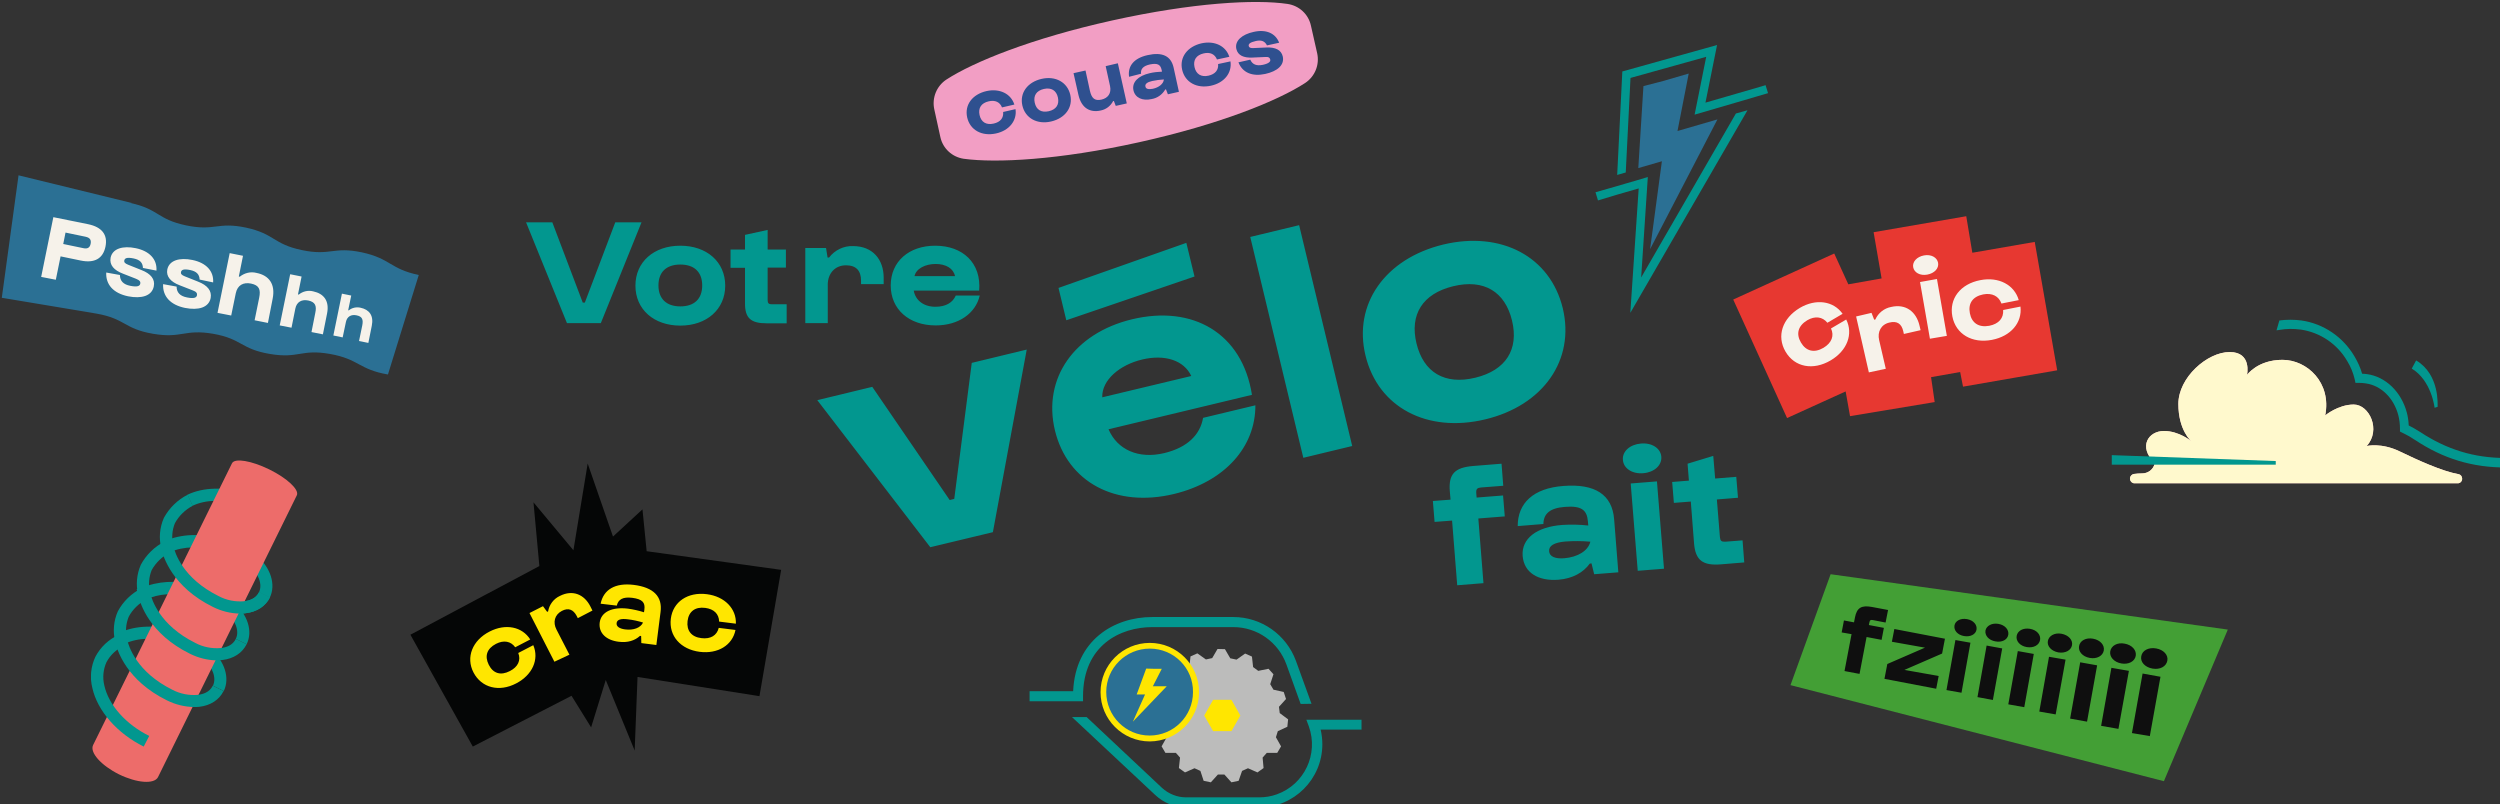 <?xml version="1.0" encoding="UTF-8"?> <svg xmlns="http://www.w3.org/2000/svg" xmlns:xlink="http://www.w3.org/1999/xlink" viewBox="0 0 348.271 112.03"><rect x="0" y="0" width="348.271" height="112.03" fill="#333333" stroke="none"/><defs><clipPath id="f"><use xlink:href="#a" overflow="visible"></use></clipPath><clipPath id="g"><use xlink:href="#b" overflow="visible"></use></clipPath><clipPath id="h"><use xlink:href="#c" overflow="visible"></use></clipPath><clipPath id="i"><use xlink:href="#d" overflow="visible"></use></clipPath><clipPath id="j"><use xlink:href="#e" overflow="visible"></use></clipPath><rect id="a" width="108.4" height="168.9" x="646.5" y="905.2"></rect><rect id="b" width="174.5" height="100.2" x="1139.9" y="987.5"></rect><rect id="c" width="174.5" height="100.2" x="1139.9" y="987.5"></rect><rect id="d" width="207.1" height="86.1" x="1708.8" y="831.3"></rect><rect id="e" width="207.1" height="86.1" x="1708.8" y="831.3"></rect></defs><g transform="translate(-158.644 -175.757) scale(.265)"><polygon fill="#e73831" points="1615.7,874.6 1613.8,861.5 1629.1,858.8 1630.6,866.5 1680.1,857.9 1668.3,790.4 1635.5,796.1 1632.3,776.9 1583.6,785.3 1587.8,809.6 1570.3,812.7 1562.9,796.5 1509.8,820.7 1538.1,883 1568.9,869 1571.2,882" class="st16"></polygon><path fill="#f6f2ea" d="M1544.8 825.1c8.5-5 17.7-3.7 22.5 3.1l-8 4.7c-2.6-3.2-6.5-3.7-10.6-1.3-4.8 2.9-6 7.1-3.3 11.7s7 5.6 11.8 2.8c4.4-2.6 5.8-6.4 4-10.2l8-4.7c3.8 7.6.5 16.4-8.2 21.5-9.2 5.4-18.9 3.6-23.7-4.6-4.8-8.2-1.7-17.5 7.5-23zm94.9-14.6c9.7-1.9 17.9 2.5 20.2 10.5l-9.1 1.8c-1.4-3.9-4.9-5.7-9.6-4.8-5.5 1.1-8 4.7-7 9.9s4.7 7.6 10.2 6.6c5-1 7.6-4 7.3-8.3l9.1-1.8c1 8.5-5.1 15.6-15 17.5-10.4 2-19-3-20.8-12.3-1.8-9.3 4.2-17.1 14.7-19.1zm-58.6 48.5-6.7-29.4 8.1-1.9 1.4 3.6.6-.1c1.5-3.4 4.6-5.9 8.3-6.6 7.7-1.8 13.2 2.5 14.9 9.7l.6 2.5-8.8 2-.3-1.4c-.9-4-3.3-5.6-7.3-4.6-4.4 1-6.4 4.9-5.4 9.2l3.5 15.1zm29-61.5c3.8-.7 6.9 1.1 7.4 3.9.5 2.9-1.9 5.5-5.7 6.2-3.8.7-6.9-1.1-7.4-3.9s1.9-5.5 5.7-6.2zm12 42.3-8.9 1.5-5.2-29.8 8.9-1.6z" class="st17"></path><polygon fill="#439f35" points="1769.8,994.2 1736.2,1073.9 1539.9,1023.4 1561,965.1" class="st4"></polygon><path fill="#0f0f0f" d="m1566.8 995.7 1.2-6.3 5.3 1 .5-2.6c1-5.1 3.4-6.5 8.9-5.5l8.5 1.6-1.3 6.6-6.7-1.3c-1.2-.2-1.6 0-1.8 1.2l-.3 1.4 7.9 1.5-1.2 6.3-7.9-1.5-3.7 19.4-7.9-1.5 3.7-19.4zm22.5 24.4 1.5-7.8 19.8-8.6-17.4-3.1 1.3-6.7 26.6 5.1-1.5 7.8-19.8 8.6 18 3.2-1.3 6.7zm43.4-31.4c3.4.6 5.4 3 5 5.5-.4 2.5-3.2 4-6.6 3.4-3.4-.6-5.4-3-5-5.5.4-2.5 3.2-4 6.6-3.4zm-2.9 38.7-7.9-1.4 4.7-26.3 7.9 1.4zm19.4-36.2c3.5.6 5.6 3.1 5.2 5.7-.4 2.6-3.3 4.2-6.8 3.5-3.5-.6-5.6-3.1-5.2-5.7.5-2.5 3.4-4.1 6.8-3.5zm-2.9 40-8.1-1.5 4.8-27.1 8.2 1.5zm19.5-37.4c3.6.6 5.8 3.2 5.3 5.9s-3.4 4.3-7 3.7c-3.6-.6-5.8-3.2-5.3-5.9s3.4-4.3 7-3.7zm-3 41.2-8.4-1.5 5-28 8.4 1.5zm19.6-38.6c3.7.7 6 3.3 5.5 6s-3.5 4.4-7.2 3.8c-3.7-.7-6-3.3-5.5-6s3.5-4.5 7.2-3.8zm-3.1 42.4-8.6-1.5 5.1-28.8 8.7 1.5zM1699 999c3.8.7 6.1 3.4 5.6 6.2-.5 2.8-3.6 4.6-7.4 3.9-3.8-.7-6.1-3.4-5.6-6.2.5-2.9 3.6-4.6 7.4-3.9zm-3.2 43.6-8.9-1.6 5.3-29.6 8.9 1.6zm19.8-41c3.9.7 6.3 3.5 5.8 6.4-.5 2.9-3.7 4.7-7.6 4-3.9-.7-6.3-3.5-5.8-6.4.5-2.9 3.7-4.8 7.6-4zm-3.3 44.8-9.1-1.6 5.4-30.5 9.2 1.6zm19.8-42.3c4 .7 6.5 3.5 5.9 6.5-.6 3-3.8 4.8-7.8 4.1-4-.7-6.5-3.5-5.9-6.5.5-3 3.8-4.8 7.8-4.1zm-3.3 46.1-9.4-1.6 5.6-31.3 9.4 1.7z" class="st18"></path><path fill="#f29ec4" d="M1291.1 691.3c1.3 6-1.2 12.2-6.4 15.6-14.3 9.3-44.8 21.7-87.2 31.1-42.4 9.4-75.3 11-92.2 8.7-6.1-.9-11-5.4-12.3-11.4l-3.2-14.6c-1.3-6 1.2-12.2 6.3-15.6 14.3-9.3 44.8-21.7 87.2-31.1 42.4-9.4 75.3-11.2 92.2-8.7 6.1.9 11 5.4 12.3 11.4z" class="st19"></path><path fill="#2f508f" d="M1117.3 711.1c6.9-1.5 12.8 1.4 14.6 7.1l-6.5 1.5c-1.1-2.8-3.6-4-7-3.2-3.9.9-5.6 3.5-4.8 7.2.8 3.7 3.5 5.4 7.4 4.5 3.6-.8 5.3-3 5-6.1l6.5-1.5c.9 6-3.3 11.3-10.3 12.8-7.4 1.6-13.6-1.8-15.1-8.4-1.5-6.6 2.7-12.2 10.2-13.9zm28.9-6.4c7.4-1.7 13.6 1.8 15.1 8.4 1.5 6.6-2.7 12.3-10.1 14-7.4 1.7-13.6-1.8-15.1-8.4-1.5-6.6 2.7-12.3 10.1-14zm3.8 17c3.9-.9 5.6-3.5 4.8-7.2-.8-3.7-3.5-5.4-7.4-4.5-3.9.9-5.6 3.5-4.8 7.2.8 3.7 3.4 5.4 7.4 4.5zm36.3-25.2 4.7 21.1-5.8 1.3-1-2.6-.4.1c-1.3 2.5-3.6 4.3-6.4 4.9-5.7 1.3-10.2-1.2-11.8-8.1l-2.6-11.5 6.3-1.4 2.3 10.6c.9 3.9 2.4 5.5 6.1 4.7 3.4-.8 5.3-3.3 4.5-7.1l-2.3-10.5zm5.9 7.1c-.8-5.6 2.5-9.8 9.8-11.4 7.6-1.7 12.2.4 13.6 6.5l2.8 12.8-5.8 1.3-1-2.6-.4.1c-1.5 2.6-4.1 4.5-7.1 5-4.8 1.1-8.7-.6-9.6-4.6-.9-4.2 2.4-7.6 8.6-9 2.1-.5 4.2-.7 6.4-.8l-.2-1c-.6-2.7-2.1-3.6-6.1-2.8-3.6.8-5 2.4-4.7 4.9zm12.5 6.3c3.2-.7 5.6-2.6 5.8-4.9-2.1.1-4.1.4-6.1.8-2.7.6-3.9 1.6-3.6 2.9.2 1.4 1.8 1.6 3.9 1.2zm25.6-23.9c6.9-1.5 12.8 1.4 14.6 7.1l-6.5 1.4c-1.1-2.8-3.6-4-7-3.2-3.9.9-5.6 3.5-4.8 7.2.8 3.7 3.5 5.4 7.4 4.5 3.5-.8 5.3-3 5-6.1l6.5-1.4c.9 6.1-3.3 11.3-10.3 12.8-7.4 1.6-13.6-1.8-15.1-8.4-1.5-6.6 2.8-12.2 10.2-13.9zm25.6 8.6c1.2 2.6 3.3 3.4 6.7 2.7 3.1-.7 4.1-1.7 3.8-2.8-.2-.9-.9-1.5-2.7-1.3l-6.7.3c-4.5.2-7.6-1.1-8.4-4.5-1-4.3 3-7.7 9.1-9 6.5-1.5 11.5.7 13.4 5.7l-6.4 1.4c-1.1-2.2-2.9-3-5.9-2.3-3 .7-3.9 1.5-3.7 2.6.2.8.8 1.2 2.5 1.1l6.8-.3c4.8-.2 7.8 1.3 8.6 4.7 1 4.5-2.8 7.8-9.2 9.2-6.9 1.5-12-.7-14.1-6.1z" class="st20"></path><polygon fill="#050606" points="900.1,952.5 907.6,906.9 920.9,945.3 936.4,931 938.6,953 1009.3,962.8 997.9,1029.2 933.8,1019.1 932.3,1057.8 917.1,1020.7 909.4,1045.6 899.1,1029 847.2,1055.7 814.4,996.9 882.2,960.8 879.1,927.3" class="st28"></polygon><path fill="#ffe600" d="M856.1 995.2c8.4-4.3 17.1-2.5 21.3 4.2l-7.9 4.1c-2.3-3.2-6-3.9-10.1-1.8-4.8 2.5-6.1 6.4-3.8 11s6.3 5.8 11.1 3.3c4.3-2.2 5.9-5.7 4.4-9.5l7.9-4.1c3.2 7.5-.5 15.7-9 20.1-9 4.7-18.2 2.3-22.4-5.7-4.2-8-.6-17 8.5-21.6zm34 15.9L877 985.5l7.1-3.6 2.2 3 .5-.3c.6-3.5 2.9-6.6 6.2-8.1 6.7-3.4 12.8-.8 16 5.5l1.1 2.2-7.7 4-.6-1.2c-1.8-3.4-4.4-4.4-7.8-2.6-3.8 2-4.8 6-2.8 9.8l6.8 13.2zm24.3-30.5c1.5-7.4 7.6-11.1 17.4-9.9 10.4 1.3 15.2 6.1 14.1 14.3l-2.2 17.3-7.9-1-.1-3.7-.6-.1c-2.7 2.5-6.5 3.7-11.2 3.1-6.6-.8-10.6-4.6-10-10 .7-5.7 6.5-8.4 14.9-7.4 2.8.4 5.6 1 8.4 1.9l.2-1.4c.5-3.7-1-5.5-6.4-6.2-4.9-.6-7.3.8-8.1 4.1zm12.8 13.5c4.4.6 8.2-.8 9.5-3.6-2.6-.8-5.3-1.4-8-1.7-3.7-.5-5.7.2-5.9 2-.2 1.8 1.5 2.9 4.4 3.3zm43.1-18.5c9.3 1.2 15.5 7.6 15.2 15.5l-8.8-1.1c-.1-4-2.7-6.6-7.3-7.2-5.3-.7-8.7 1.9-9.3 6.9-.6 5 2 8.4 7.3 9 4.8.6 8.1-1.4 9.1-5.4l8.8 1.1c-1.6 8-9.2 12.7-18.8 11.5-10.1-1.3-16.3-8.4-15.2-17.4 1.1-8.9 8.9-14.2 19-12.9z" class="st1"></path><path fill="#2b7094" d="m668.2 770-59.8-14.6-8.8 64.4 49.8 8.3c15.3 2.7 14.4 8 29.7 10.6 15.3 2.6 16.3-2.6 31.6 0 15.3 2.7 14.4 8 29.8 10.6 15.3 2.6 16.3-2.7 31.6 0s15.2 8.2 30.5 10.8l16.2-52.3c-15.2-3.2-14.7-8.6-29.9-11.9-15.2-3.2-16.4 2-31.6-1.2-15.2-3.2-14.1-8.5-29.3-11.8-15.2-3.2-16.3 2-31.6-1.2-15.2-3.2-14.1-8.5-29.3-11.8" class="st22"></path><path fill="#f6f2ea" d="m620.3 808.8 6.4-31.4 18.3 3.7c7.2 1.5 10.4 5.5 9.1 11.8-1.3 6.3-5.8 8.8-13 7.3l-10.6-2.2-2.5 12.3Zm11.6-17.3 10.6 2.2c2.2.5 3.4-.3 3.8-2.3.4-2.1-.4-3.2-2.6-3.7l-10.6-2.2zm29.8 16.3c0 3.1 1.8 5 5.5 5.7 3.5.7 4.9.2 5.2-1.1.2-1-.2-1.8-2.2-2.6l-6.9-2.7c-4.7-1.8-7.2-4.5-6.5-8.4 1-4.8 6.4-6.4 13.2-5 7.3 1.5 11.3 5.9 10.9 11.8l-7.1-1.4c-.1-2.7-1.5-4.3-4.9-5-3.4-.7-4.6-.2-4.9 1-.2.9.2 1.6 2 2.3l7 2.8c4.9 1.9 7.3 4.8 6.5 8.6-1 5-6.4 6.6-13.5 5.2-7.7-1.6-11.8-6.1-11.5-12.5zm29.8 6.1c0 3.1 1.8 5 5.5 5.7 3.5.7 4.9.2 5.2-1.1.2-1-.2-1.9-2.2-2.6l-6.9-2.7c-4.7-1.8-7.2-4.6-6.5-8.3 1-4.8 6.4-6.4 13.2-5 7.3 1.5 11.3 5.9 10.9 11.8l-7.1-1.5c-.1-2.7-1.6-4.3-4.9-5-3.4-.7-4.6-.2-4.9 1-.2.9.2 1.6 2 2.3l7 2.8c4.9 1.9 7.3 4.8 6.6 8.6-1 5-6.4 6.6-13.5 5.2-7.7-1.6-11.8-6.1-11.5-12.5zm21.5 13.8 6.4-31.4 7 1.4-2.2 10.9.5.1c2.5-2 5.7-2.8 8.8-2 6.6 1.3 10 5.9 8.5 13.5l-2.5 12.8-7-1.4 2.4-11.8c.9-4.4 0-6.6-4.3-7.5-4-.8-7.1.8-8 5.1l-2.4 11.7zm32.7 6.6 5.5-26.9 6 1.2-1.9 9.4.4.1c2.1-1.7 4.9-2.4 7.6-1.7 5.6 1.2 8.6 5 7.3 11.6l-2.2 11-6-1.2 2-10.1c.8-3.7 0-5.7-3.7-6.5-3.4-.7-6.1.7-6.8 4.3l-2 10zm28.2 5.3 4.5-22 4.9 1-1.6 7.7.3.1c1.7-1.4 4-1.9 6.2-1.4 4.6 1 7 4.1 5.9 9.5l-1.8 9-4.9-1 1.7-8.2c.6-3.1 0-4.7-3-5.3-2.8-.6-5 .6-5.6 3.5l-1.7 8.1z" class="st17"></path><g class="st33" clip-path="url(#f)"><path fill="#02978f" d="m687.8 953.6-2.7-5.8c8.5-4 19.9-4.4 31.2-1l-1.8 6.1c-9.9-2.8-19.6-2.6-26.7.7m-23.7 48.1-2.7-5.8c8.4-4 19.8-4.3 31.2-1l-1.8 6.1c-9.9-2.9-19.6-2.7-26.7.7m35.8-72.6-2.7-5.8c8.4-4 19.5-4.2 31.1-.8l-1.8 6.1c-10-3-19.7-2.8-26.6.5m40.6 48.3-5.7-2.8c2-4.2-.2-10-5.5-14.5l4.1-4.9c7.6 6.4 10.4 15.3 7.1 22.2m-68.6 1.7-1.4-6.2 2.8-.6c7.9-3.6 18.2-4.2 28.5-1.6l.6-.8 5.2 3.8-3.8 5.1-2.1-1.5c-8.5-2.4-17-2.3-23.7 0l.1.5zm44.4 47.4-5.7-2.8c2-4.2-.2-10-5.5-14.5l4.1-4.9c7.6 6.4 10.4 15.3 7.1 22.2m12-24.6-5.7-2.8c2.1-4.2-.2-10-5.5-14.5l4.1-4.9c7.7 6.5 10.5 15.4 7.1 22.2" class="st3"></path><path fill="#02978f" d="M724.7 985.8c-4.9-.1-9.7-1.3-14.1-3.5-4.7-2.3-9.1-5.2-13-8.6l4.2-4.8c3.6 3 7.5 5.6 11.7 7.7 4.1 2.2 8.8 3.1 13.5 2.7 2.7-.3 6.2-1.4 7.8-4.8l5.7 2.8c-2.3 4.6-6.8 7.6-12.8 8.3-1 .2-2 .2-3 .2" class="st3"></path><path fill="#ed6c6a" d="M754.7 923.6c1.4-2.9-5.1-9-14.5-13.6s-18.2-6.1-19.6-3.2l-73 148.1c-1.9 3.9 4.2 10.7 13.6 15.4 9.4 4.6 18.5 5.3 20.5 1.5l73-148.2" class="st2"></path><path fill="#02978f" d="M674.2 1055.7c-13.9-6.9-24.3-18.7-27-30.8-1.4-5.5-.8-11.3 1.6-16.4 2.7-5.1 6.9-9.1 12.2-11.5l2.7 5.8c-3.9 1.8-7.1 4.8-9.1 8.6-1.7 3.8-2.1 8.1-1.1 12.2 2.3 10.3 11.4 20.5 23.6 26.5zm38.4-45.3c-4.9-.1-9.7-1.3-14.1-3.5-21.3-10.5-26.2-26.3-27.2-30.9-1.3-5.3-.8-10.9 1.4-15.9 2.8-5.2 7.2-9.5 12.5-12.2l2.7 5.8c-4 2.1-7.3 5.3-9.5 9.2-1.5 3.7-1.8 7.8-.9 11.7.9 3.9 5.1 17.3 23.8 26.6 4.1 2.2 8.8 3.1 13.5 2.7 2.7-.3 6.2-1.4 7.8-4.8l5.7 2.8c-2.3 4.6-6.8 7.6-12.8 8.3-.9.1-1.9.2-2.9.2" class="st3"></path><path fill="#02978f" d="M724.7 985.8c-4.9-.1-9.7-1.3-14.1-3.5-21.3-10.5-26.2-26.3-27.2-30.9-1.3-5.3-.8-10.9 1.4-15.9 2.8-5.2 7.2-9.5 12.5-12.2l2.7 5.8c-4 2.1-7.3 5.3-9.4 9.2-1.5 3.7-1.8 7.8-.9 11.7.9 3.9 5.1 17.3 23.9 26.6 4.1 2.2 8.8 3.1 13.5 2.7 2.7-.3 6.2-1.4 7.8-4.8l5.7 2.8c-2.3 4.6-6.8 7.6-12.8 8.3-1.1.2-2.1.3-3.1.2m-24.2 49.1c-4.9-.1-9.7-1.3-14.1-3.5-21.3-10.5-26.2-26.3-27.2-30.9-1.3-5.3-.8-10.9 1.4-15.9 2.8-5.2 7.1-9.4 12.4-12.1l2.7 5.8c-4 2.1-7.3 5.2-9.4 9.2-1.5 3.7-1.8 7.8-.9 11.7.9 3.9 5.1 17.3 23.8 26.6 4.2 2.2 8.8 3.1 13.5 2.7 2.7-.3 6.2-1.4 7.8-4.8l5.7 2.8c-2.3 4.6-6.8 7.6-12.8 8.3-.9.1-1.9.1-2.9.1" class="st3"></path></g><g class="st34" clip-path="url(#g)"><path fill="#bcbcbb" d="m1242.6 1004.5 2.8 4.8 3.3.7 4.5-3.2 3.6 1.6.6 5.5 2.7 2 5.4-1.1 2.6 2.9-1.7 5.2 1.7 2.9 5.4 1.2c.5 1.7.7 2.1 1.2 3.7l-3.7 4.1.4 3.3 4.4 3.3c-.2 1.7-.2 2.2-.4 3.9l-5 2.3c-.4 1.3-.6 1.9-1 3.2l2.7 4.8-2 3.4h-5.5l-2.2 2.5.5 5.5-3.2 2.3-5-2.2-3.1 1.4-1.8 5.2-3.8.8-3.7-4.1h-3.4l-3.7 4.1-3.8-.8-1.7-5.2-3.1-1.4-5 2.2-3.2-2.3.6-5.5-2.2-2.5h-5.5l-2-3.4 2.7-4.8c-.4-1.3-.6-1.9-1-3.2l-5-2.3c-.2-1.7-.2-2.2-.4-3.9l4.4-3.3.3-3.3-3.7-4.1c.5-1.7.7-2.1 1.2-3.7l5.4-1.2 1.7-2.9-1.7-5.3 2.6-2.9 5.4 1.1 2.7-2 .6-5.5 3.6-1.6 4.5 3.2 3.3-.7 2.8-4.8z" class="st23"></path><path fill="#2b7094" d="M1227.5 1027.1c0 13.5-10.9 24.4-24.4 24.4-13.5 0-24.4-10.9-24.4-24.4 0-13.5 10.9-24.4 24.4-24.4 13.5 0 24.4 10.9 24.4 24.4" class="st22"></path><path fill="#ffe600" d="M1203.1 1004.2c-12.6 0-22.9 10.2-22.9 22.8 0 12.6 10.2 22.9 22.8 22.9 12.6 0 22.8-10.2 22.8-22.8.2-12.7-10.1-22.9-22.7-22.9m0 48.8c-14.3 0-25.9-11.6-25.9-25.9 0-14.3 11.6-25.9 25.9-25.9 14.3 0 25.9 11.6 25.9 25.9 0 14.3-11.6 25.8-25.9 25.9" class="st1"></path></g><polygon fill="#ffe600" points="1200.6,1028.3 1194.2,1042.6 1212,1024 1204.7,1024 1209.4,1014.8 1204.8,1014.8 1201.2,1014.7 1196.2,1028.3" class="st1"></polygon><g fill="#02978f" class="st35" clip-path="url(#h)"><path d="M1314.4 1041.6h-29l1.3 3.5c5.2 14.5-2.3 30.5-16.8 35.7-3 1.1-6.2 1.6-9.4 1.6h-38.3c-4.7 0-9.2-1.8-12.7-5l-39.6-37.2h-7.7l43.8 41c4.4 4.1 10.2 6.5 16.3 6.5h38.3c18.3 0 33.2-14.9 33.2-33.2 0-2.6-.3-5.2-.9-7.7h21.7v-5.2zm-26.3-8.4-8.2-22.6c-5.1-13.8-18.2-23-32.9-23h-42.6c-20.1 0-40.4 12.1-41.6 39h-22.9v5.3h28.1v-2.6c0-26.9 19.6-36.4 36.4-36.4h42.6c12.5 0 23.6 7.8 27.9 19.6l7.5 20.8z" class="st3"></path></g><polygon fill="#ffe600" points="1246,1047.6 1250.7,1039.4 1246,1031.1 1236.4,1031.1 1231.7,1039.4 1236.4,1047.6" class="st1"></polygon><polygon fill="#2b7094" points="1472.3,748 1466.1,794.2 1501.5,726 1480.5,732.1 1486.4,701.9 1473,705.8 1462.6,708.5 1459.9,751.6" class="st22"></polygon><polygon fill="#02978f" points="1524.5,708.7 1495.2,717.2 1501.3,686.9 1451.5,700.8 1448.8,755.2 1453.3,753.9 1455.8,704.2 1495.6,693.1 1489.5,723.5 1515.2,716 1521.3,714.2 1528.1,712.2 1526.8,708" class="st3"></polygon><polygon fill="#02978f" points="1459.4,762.5 1460.1,762.3 1455.7,827.7 1517.3,721.2 1511.2,722.9 1461.4,809.1 1464.9,756.3 1458.2,758.3 1453,759.8 1448.6,761.1 1437.4,764.3 1438.7,768.6 1448.3,765.7" class="st3"></polygon><g class="st36" clip-path="url(#i)"><path fill="#f6bbc7" d="M1731.3 906.6c.1.2.1.4 0 .6-.8 2.9-3.5 4.9-6.5 4.9h-.1c-1.4 0-2.9.1-4.3.3-1.4.3-2.2 1.6-2 2.9.2 1.1 1.2 2 2.3 2h170c1.3 0 2.3-1.1 2.3-2.4 0-1.2-.8-2.2-1.9-2.4-8.6-1.5-21.7-7.5-30.8-11.9-9.8-4.8-17.5-2.9-17.5-2.9 7.7-8.4 1.4-21.8-6.8-21.8s-15 5.7-15 5.7c3.4-17.2-9.5-29.2-22.5-29.2s-18.6 7.9-18.6 7.9 2.7-12-9.1-12-27 13.4-27 27.3 6.8 19.6 6.8 19.6-6.3-5.4-14.4-5.4c-8.1 0-13.7 8.2-4.9 16.8" class="st31"></path><path fill="#02978f" d="M1796.9 831.7c3.8-.5 7.7-.5 11.6 0 11.7 1.7 21.9 8.7 27.9 18.9 1.7 2.9 3.1 5.9 4 9.1.8 0 1.7.1 2.5.2 9.8 1.3 18.1 9.3 21 20.2.6 2.2.9 4.5 1 6.8 1.8.9 3.6 1.9 5.3 3l.5.3c14.2 9.4 28.6 13.8 45.3 13.8v5c-17.7 0-32.9-4.6-47.8-14.5l-.5-.3c-1.9-1.3-3.9-2.4-6-3.4l-1.4-.7v-1.6c0-2.4-.3-4.8-.9-7.1-2.4-9-9.1-15.5-17-16.6-1.2-.2-2.5-.3-3.7-.3h-1.8l-.4-1.9c-.8-3.4-2.1-6.6-3.9-9.5-5.2-9-14.2-15.1-24.4-16.6-3.8-.5-7.7-.5-11.5.2l-1.3.2" class="st3"></path><path fill="#fff9cd" d="M1731.3 906.6c.1.2.1.4 0 .6-.8 2.9-3.5 4.9-6.5 4.9h-.1c-1.4 0-2.9.1-4.3.3-1.4.3-2.2 1.6-2 2.9.2 1.1 1.2 2 2.3 2h170c1.3 0 2.3-1.1 2.3-2.4 0-1.2-.8-2.2-1.9-2.4-8.6-1.5-21.7-7.5-30.8-11.9-9.8-4.8-17.5-2.9-17.5-2.9 7.7-8.4 1.4-21.8-6.8-21.8s-15 5.7-15 5.7c3.4-17.2-9.5-29.2-22.5-29.2s-18.6 7.9-18.6 7.9 2.7-12-9.1-12-27 13.4-27 27.3 6.8 19.6 6.8 19.6-6.3-5.4-14.4-5.4c-8.1 0-13.7 8.2-4.9 16.8" class="st0"></path></g><polygon fill="#02978f" points="1795,905.6 1708.8,902.5 1708.8,907.5 1795,907.5" class="st3"></polygon><g class="st37" clip-path="url(#j)"><path fill="#02978f" d="M1878.5 877.6c0-.1-1.6-14.3-12-20.6l2.3-4.3c12.6 7.5 11.2 23.7 11.3 24.4z" class="st3"></path></g><path fill="#02978f" d="m1028.3 873.6 28.9-7 40.7 59.5 2.4-.6 9.2-71.5 28.9-7-17.8 96-32.9 7.9zm165.4-42.5c31.9-7.7 58 7.2 63.1 39.7l-75.4 18.1c4.6 10.8 15.9 15.8 29.4 12.5 12-2.9 18.8-9.6 20.3-18.5l27.5-6.6c.1 21.8-16 40.1-42.7 46.6-30.7 7.4-56.1-6.1-62.7-33.5-6.5-27.3 10.2-51 40.5-58.3zm28.6-40.2 4.3 17.7-67.4 23-4.1-17zm2.6 70c-3.8-8.2-13.8-11.5-25.7-8.7-11.9 2.8-21.4 10.8-21.1 19.9zm84.6 36.8-25.7 6.2-27.9-116.1 25.7-6.2zm47.8-105.9c30.5-7.3 56.3 6.3 62.9 33.5 6.5 27.2-10.3 51.1-40.8 58.4-30.5 7.3-56.3-6.3-62.9-33.5-6.6-27.2 10.4-51 40.8-58.4zm16.9 70c16.1-3.9 23-14.9 19.3-30.1-3.7-15.2-14.8-21.9-30.9-18-16.1 3.9-23 14.9-19.3 30.1 3.7 15.2 14.8 21.9 30.9 18zm-21.4 75.8-.9-11 9.3-.7-.4-4.5c-.7-9 2.6-12.4 12.3-13.2l14.9-1.2.9 11.6-11.7.9c-2 .2-2.6.8-2.5 2.8l.2 2.5 13.9-1.1.9 11-13.9 1.1 2.7 34-13.8 1.1-2.7-34zm43.7 2.2c0-12.1 8.2-19.9 24-21.1 16.6-1.3 25.7 4.5 26.7 17.6l2.2 27.8-12.7 1-1.4-5.7-.9.1c-3.4 4.7-9 7.9-16.5 8.5-10.6.8-18.1-3.7-18.8-12.5-.7-9.2 7.4-15.3 20.8-16.3 4.6-.3 9.2-.2 13.7.3l-.2-2.2c-.5-6-3.4-8.3-12.1-7.6-7.9.6-11.2 3.6-11.3 9zm24.5 16.9c7.1-.6 12.5-3.9 13.7-8.7-4.4-.4-8.8-.4-13.1-.1-5.9.5-8.8 2.2-8.6 5.1.2 2.9 3.4 4.1 8 3.7zm40.3-60.3c5.9-.5 10.4 2.6 10.7 7 .3 4.4-3.6 8.1-9.5 8.6s-10.4-2.6-10.7-7c-.4-4.4 3.6-8.1 9.5-8.6zm12.1 65.8-13.8 1.1-3.7-45.9 13.8-1.1zm5.2-34.6-.9-11 8.8-.7-.7-8.9 13.5-4.1 1 11.9 11.1-.9.9 11-11.1.9 1.6 19.8c.2 2 .8 2.5 2.9 2.4l9-.7.9 11.6-12.2 1c-9.6.8-13.5-2.1-14.2-11.1l-1.7-21.9zM875.2 780.1H889l16 42.2h1.1l16-42.2h13.8l-21.4 53h-17.8zm81.1 12.3c13.9 0 23.6 8.5 23.6 21 0 12.4-9.7 21-23.6 21-13.9 0-23.6-8.5-23.6-21s9.7-21 23.6-21zm0 31.9c7.4 0 11.5-4 11.5-11s-4.1-11-11.5-11-11.5 4-11.5 11 4.2 11 11.5 11zm26.4-20.4v-9.5h7.6v-7.7l11.9-2.6v10.3h9.6v9.5h-9.6V821c0 1.7.6 2.2 2.3 2.2h7.7v10h-10.5c-8.3 0-11.4-2.7-11.4-10.4V804h-7.6zm39.3 29.2v-39.5h10.9l.8 5h.8c3-3.9 7.7-6.2 12.6-6 10.3 0 16.1 7 16.1 16.7v3.3h-11.9v-1.8c0-5.3-2.6-8.1-7.9-8.1-5.9 0-9.6 4.4-9.6 10.2v20.2zm68.3-40.7c14.5 0 24.3 9.1 23.1 23.6H1079c.9 5.1 5.2 8.5 11.4 8.5 5.5 0 9.1-2.2 10.7-5.9h12.6c-2.2 9.4-11.1 15.7-23.2 15.7-14 0-23.6-8.5-23.6-21 0-12.6 9.6-20.9 23.4-20.9zm10.4 16c-.8-4-4.7-6.4-10.2-6.4-5.5 0-10.3 2.5-11.1 6.4z" class="st3"></path></g></svg> 